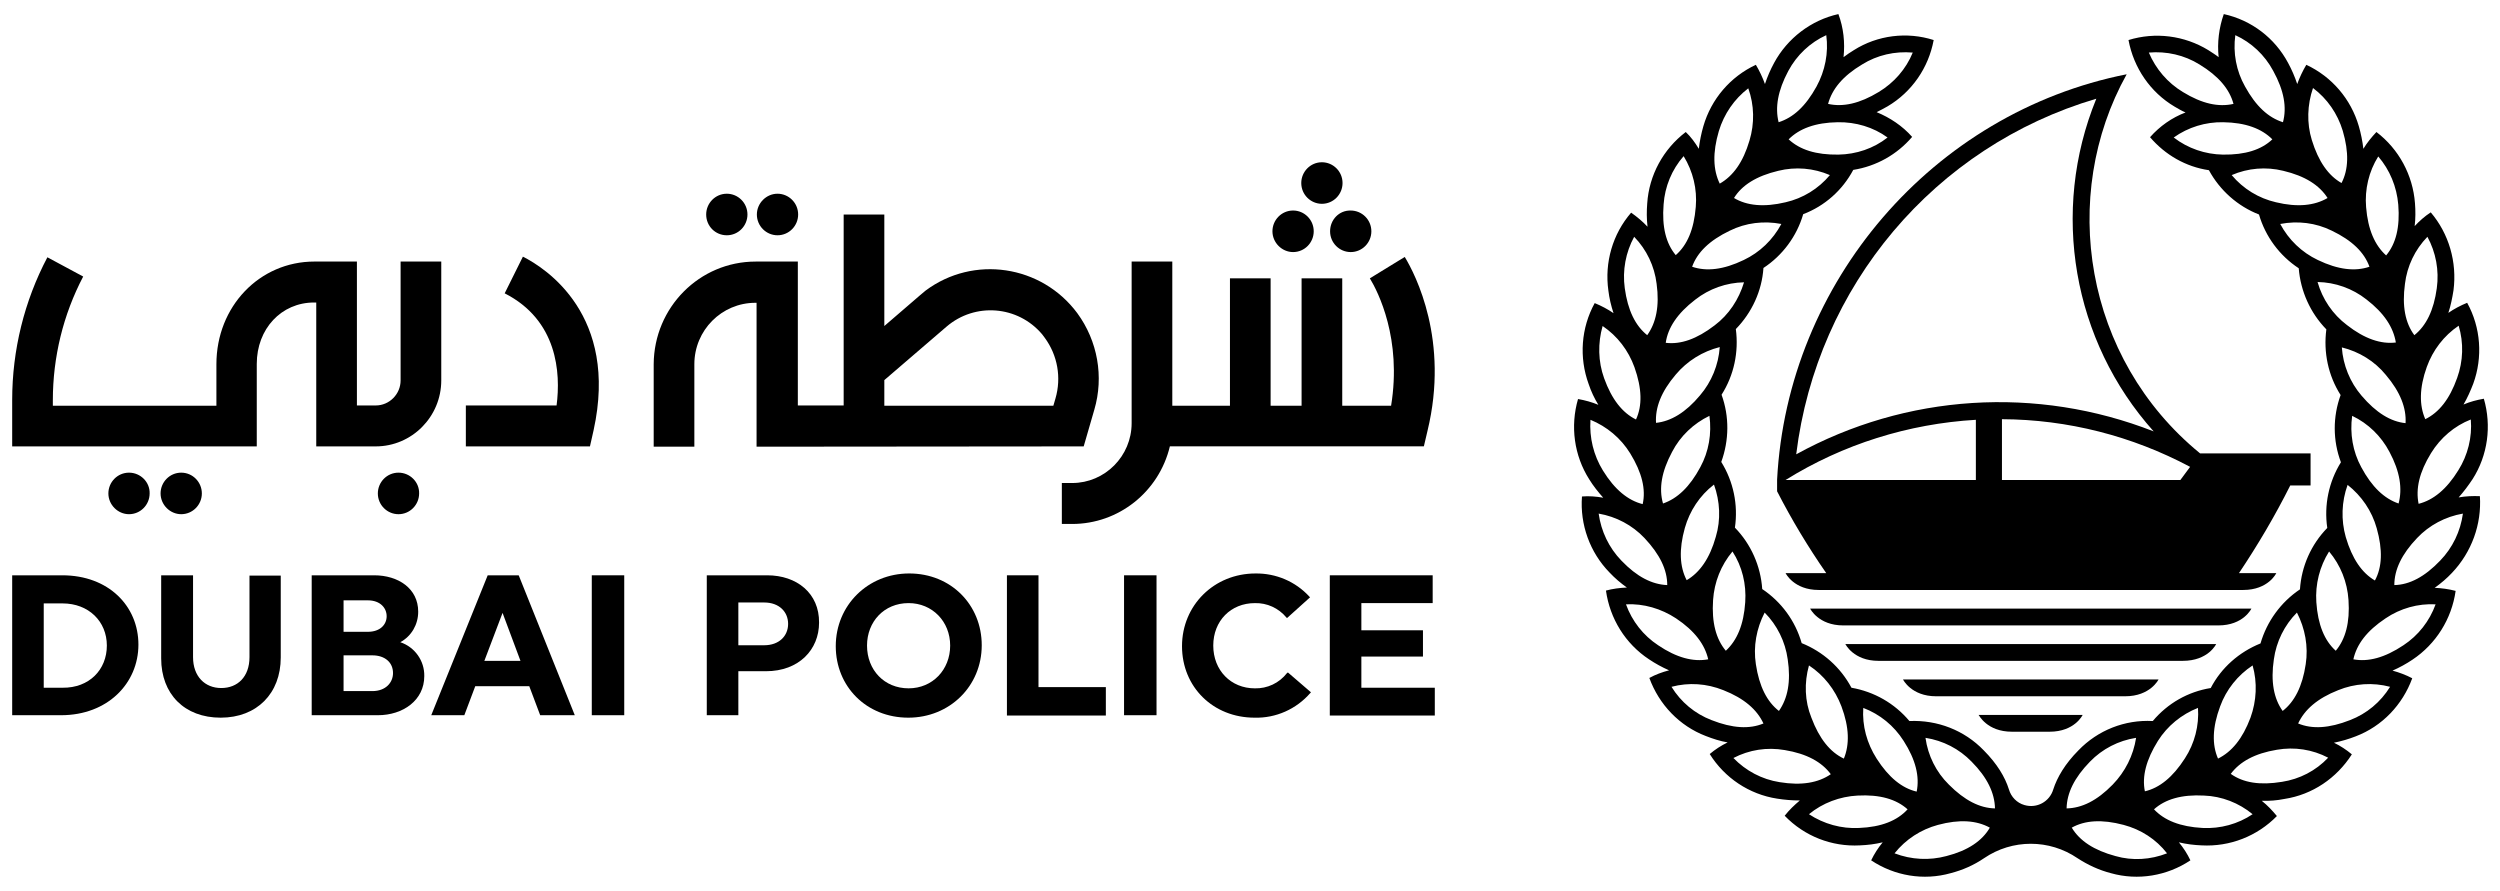 <svg width="174" height="62" viewBox="0 0 174 62" fill="none" xmlns="http://www.w3.org/2000/svg">
<path d="M4.333 40.041H0.848V49.779H4.248C7.501 49.779 9.634 47.547 9.634 44.867C9.634 42.188 7.564 40.041 4.333 40.041ZM4.354 47.866H3.044V41.997H4.354C6.17 41.997 7.437 43.252 7.437 44.931C7.437 46.611 6.212 47.887 4.354 47.866Z" fill="black"/>
<path d="M17.364 45.739C17.364 47.1 16.541 47.887 15.4 47.887C14.26 47.887 13.436 47.079 13.436 45.739V40.041H11.218V45.824C11.218 48.312 12.845 49.95 15.358 49.95C17.871 49.95 19.54 48.27 19.54 45.761V40.062H17.364V45.739Z" fill="black"/>
<path d="M27.861 44.697C28.642 44.272 29.107 43.464 29.107 42.571C29.107 40.955 27.713 40.041 26.045 40.041H21.694V49.779H26.298C28.051 49.779 29.53 48.737 29.53 47.058C29.551 45.995 28.875 45.038 27.861 44.697ZM25.601 43.974H23.912V41.784H25.601C26.467 41.784 26.911 42.316 26.911 42.89C26.911 43.464 26.467 43.974 25.601 43.974ZM23.912 45.612H25.918C26.784 45.612 27.354 46.101 27.354 46.845C27.354 47.504 26.847 48.1 25.918 48.1H23.912V45.612Z" fill="black"/>
<path d="M36.098 40.041H33.944L30.015 49.779H32.317L33.078 47.759H36.837L37.597 49.779H40.005L36.119 40.083L36.098 40.041ZM36.225 45.995H33.711L34.978 42.656L36.225 45.995Z" fill="black"/>
<path d="M43.447 40.041H41.188V49.779H43.447V40.041Z" fill="black"/>
<path d="M53.395 40.041H49.192V49.779H51.389V46.717H53.311C55.613 46.717 57.007 45.208 57.007 43.337C57.028 41.295 55.465 40.041 53.395 40.041ZM51.389 41.933H53.184C54.24 41.933 54.853 42.592 54.853 43.422C54.853 44.251 54.24 44.91 53.184 44.91H51.389V41.933Z" fill="black"/>
<path d="M63.281 39.913C60.408 39.913 58.169 42.125 58.169 44.974C58.169 47.781 60.303 49.95 63.217 49.95C66.09 49.95 68.329 47.76 68.329 44.91C68.329 42.104 66.195 39.913 63.281 39.913ZM63.238 47.908C61.549 47.908 60.345 46.633 60.345 44.932C60.345 43.273 61.528 41.976 63.238 41.976C64.886 41.976 66.132 43.252 66.132 44.932C66.132 46.611 64.907 47.908 63.238 47.908Z" fill="black"/>
<path d="M89.575 46.846C89.026 47.548 88.203 47.93 87.337 47.909C85.668 47.909 84.443 46.655 84.443 44.932C84.443 43.21 85.668 41.977 87.337 41.977C88.181 41.955 88.984 42.317 89.533 42.976L89.575 43.019L91.18 41.573L91.138 41.53C90.167 40.467 88.794 39.893 87.379 39.914C84.506 39.914 82.268 42.125 82.268 44.975C82.268 47.824 84.443 49.95 87.315 49.95C88.794 49.993 90.23 49.355 91.202 48.228L91.244 48.185L89.639 46.803L89.575 46.846Z" fill="black"/>
<path d="M72.279 40.041H70.082V49.801H76.967V47.823H72.279V40.041Z" fill="black"/>
<path d="M80.494 40.041H78.234V49.779H80.494V40.041Z" fill="black"/>
<path d="M94.751 47.866V45.697H99.038V43.868H94.751V41.976H99.714V40.041H92.554V49.801H99.862V47.866H94.751Z" fill="black"/>
<path d="M54.114 16.375C54.917 16.375 55.551 15.716 55.551 14.929C55.551 14.121 54.896 13.483 54.114 13.483C53.333 13.483 52.678 14.143 52.678 14.929C52.678 15.737 53.333 16.375 54.114 16.375Z" fill="black"/>
<path d="M92.005 14.185C92.807 14.185 93.441 13.526 93.441 12.739C93.441 11.931 92.786 11.293 92.005 11.293C91.202 11.293 90.568 11.953 90.568 12.739C90.568 13.547 91.223 14.185 92.005 14.185Z" fill="black"/>
<path d="M89.999 17.544C90.801 17.544 91.435 16.885 91.435 16.098C91.435 15.29 90.78 14.652 89.999 14.652C89.196 14.652 88.562 15.311 88.562 16.098C88.562 16.885 89.217 17.544 89.999 17.544Z" fill="black"/>
<path d="M92.574 16.099C92.574 16.907 93.229 17.544 94.01 17.544C94.813 17.544 95.447 16.885 95.447 16.099C95.447 15.29 94.792 14.653 94.01 14.653C93.208 14.631 92.574 15.29 92.574 16.099Z" fill="black"/>
<path d="M97.771 17.883L95.342 19.372C95.912 20.308 97.581 23.582 96.82 28.239H93.42V19.372H90.59V28.239H88.435V19.372H85.605V28.239H81.592V18.202H78.762V29.451C78.762 31.747 76.903 33.618 74.622 33.618H73.904V36.468H74.622C77.854 36.468 80.663 34.235 81.423 31.067H99.101L99.355 29.982C100.875 23.71 98.531 19.138 97.771 17.883Z" fill="black"/>
<path d="M36.394 17.863L35.126 20.415C38.801 22.286 39.034 25.944 38.738 28.219H32.423V31.068H41.061L41.315 29.941C43.068 21.946 37.999 18.671 36.394 17.863Z" fill="black"/>
<path d="M75.425 31.069L76.164 28.517C76.84 26.221 76.397 23.733 74.981 21.798C72.489 18.439 67.758 17.737 64.421 20.225C64.294 20.331 64.168 20.437 64.041 20.544L61.549 22.691V14.93H58.719V28.22H55.529V18.205H52.594C48.686 18.205 45.518 21.394 45.497 25.349V31.09H48.327V25.349C48.327 22.989 50.228 21.075 52.572 21.075H52.657V31.09L75.425 31.069ZM61.549 26.455L65.879 22.734C67.864 21.033 70.842 21.267 72.531 23.265C72.595 23.35 72.658 23.435 72.722 23.52C73.609 24.733 73.883 26.285 73.461 27.731L73.313 28.241H61.549V26.455Z" fill="black"/>
<path d="M27.735 32.897C26.932 32.897 26.298 33.556 26.298 34.343C26.298 35.151 26.953 35.788 27.735 35.788C28.537 35.788 29.171 35.129 29.171 34.343C29.192 33.556 28.537 32.897 27.735 32.897Z" fill="black"/>
<path d="M12.613 32.897C11.81 32.897 11.176 33.556 11.176 34.343C11.176 35.129 11.831 35.788 12.613 35.788C13.415 35.788 14.049 35.129 14.049 34.343C14.049 33.556 13.415 32.897 12.613 32.897Z" fill="black"/>
<path d="M8.979 32.897C8.177 32.897 7.543 33.556 7.543 34.343C7.543 35.129 8.198 35.788 8.979 35.788C9.782 35.788 10.415 35.129 10.415 34.343C10.437 33.556 9.782 32.897 8.979 32.897Z" fill="black"/>
<path d="M50.587 16.375C51.389 16.375 52.023 15.716 52.023 14.929C52.023 14.121 51.368 13.483 50.587 13.483C49.784 13.483 49.15 14.143 49.15 14.929C49.15 15.737 49.784 16.375 50.587 16.375Z" fill="black"/>
<path d="M27.882 26.476C27.882 27.433 27.101 28.22 26.15 28.22H24.841V18.204H21.884C18.061 18.204 15.062 21.33 15.062 25.349V28.241H3.678V27.858C3.678 24.86 4.396 21.904 5.79 19.247L3.298 17.907C1.692 20.948 0.848 24.371 0.848 27.837V31.069H17.871V25.328C17.871 22.883 19.582 21.054 21.863 21.054H22.011V31.069H26.15C28.664 31.069 30.712 29.006 30.712 26.476V18.204H27.882V26.476Z" fill="black"/>
<path d="M172.601 34.534C172.116 34.513 171.609 34.534 171.123 34.619C171.482 34.215 171.799 33.79 172.095 33.343C173.151 31.685 173.425 29.643 172.876 27.751C172.39 27.836 171.904 27.963 171.461 28.155C171.735 27.687 171.947 27.198 172.137 26.709C172.813 24.859 172.665 22.796 171.714 21.074C171.25 21.265 170.806 21.499 170.405 21.776C170.574 21.265 170.679 20.734 170.764 20.202C171.017 18.246 170.447 16.268 169.18 14.78C168.757 15.056 168.398 15.375 168.061 15.737C168.124 15.205 168.124 14.674 168.082 14.142C167.934 12.186 166.962 10.379 165.399 9.188C165.061 9.549 164.745 9.932 164.491 10.357C164.428 9.826 164.322 9.294 164.174 8.784C163.625 6.891 162.295 5.339 160.52 4.51C160.267 4.935 160.056 5.382 159.887 5.849C159.718 5.339 159.507 4.85 159.253 4.382C158.324 2.639 156.698 1.405 154.776 0.98C154.438 1.937 154.311 2.979 154.417 3.978C154.205 3.808 153.952 3.659 153.698 3.489C152.03 2.468 150.002 2.213 148.144 2.787C148.503 4.722 149.664 6.423 151.354 7.423C151.608 7.572 151.861 7.721 152.114 7.827C151.164 8.188 150.319 8.784 149.643 9.549C150.699 10.783 152.136 11.612 153.741 11.846C154.501 13.249 155.747 14.355 157.226 14.929C157.669 16.46 158.662 17.799 159.992 18.671C160.119 20.266 160.795 21.776 161.914 22.924C161.703 24.519 162.041 26.135 162.907 27.496C162.358 29.005 162.358 30.664 162.928 32.174C162.083 33.535 161.745 35.151 161.978 36.745C160.858 37.894 160.183 39.403 160.077 41.019C158.746 41.912 157.775 43.252 157.331 44.783C155.853 45.378 154.607 46.463 153.867 47.887C152.283 48.143 150.868 48.951 149.833 50.184C147.89 50.078 146.011 50.822 144.659 52.225C143.73 53.161 143.18 54.096 142.906 54.947C142.652 55.797 141.765 56.286 140.899 56.031C140.371 55.883 139.97 55.457 139.822 54.947C139.548 54.075 138.998 53.161 138.069 52.225C136.717 50.822 134.838 50.099 132.895 50.184C131.86 48.951 130.445 48.143 128.861 47.866C128.1 46.441 126.875 45.357 125.397 44.762C124.953 43.209 123.982 41.891 122.651 40.998C122.545 39.403 121.87 37.872 120.75 36.724C120.983 35.129 120.645 33.513 119.8 32.152C120.349 30.643 120.37 28.984 119.821 27.474C120.687 26.113 121.025 24.497 120.814 22.903C121.933 21.755 122.63 20.245 122.736 18.65C124.066 17.778 125.059 16.439 125.502 14.908C127.002 14.334 128.227 13.249 128.987 11.824C130.592 11.569 132.029 10.761 133.085 9.528C132.409 8.762 131.543 8.188 130.614 7.806C130.867 7.678 131.12 7.55 131.374 7.402C133.064 6.402 134.225 4.722 134.584 2.787C132.726 2.192 130.677 2.447 129.03 3.489C128.776 3.638 128.544 3.808 128.311 3.978C128.417 2.958 128.311 1.937 127.952 0.98C126.052 1.405 124.404 2.66 123.475 4.382C123.221 4.85 123.01 5.339 122.841 5.849C122.672 5.382 122.461 4.935 122.208 4.51C120.433 5.339 119.103 6.891 118.554 8.784C118.406 9.294 118.3 9.826 118.237 10.357C117.983 9.932 117.688 9.528 117.329 9.188C115.766 10.379 114.773 12.186 114.646 14.163C114.604 14.695 114.604 15.227 114.667 15.779C114.33 15.418 113.949 15.099 113.527 14.801C112.239 16.29 111.668 18.267 111.943 20.224C112.006 20.755 112.133 21.287 112.302 21.797C111.901 21.521 111.457 21.287 110.992 21.095C110.042 22.818 109.894 24.88 110.57 26.73C110.739 27.241 110.971 27.73 111.246 28.176C110.781 27.985 110.317 27.857 109.831 27.772C109.282 29.665 109.556 31.706 110.612 33.364C110.887 33.811 111.225 34.236 111.584 34.64C111.098 34.555 110.591 34.513 110.105 34.555C109.958 36.511 110.655 38.446 112.027 39.85C112.386 40.233 112.809 40.594 113.231 40.892C112.745 40.913 112.239 40.977 111.774 41.104C112.049 43.061 113.126 44.804 114.773 45.889C115.217 46.186 115.681 46.441 116.167 46.654C115.681 46.782 115.217 46.952 114.794 47.186C115.47 49.036 116.885 50.524 118.723 51.226C119.208 51.417 119.736 51.587 120.243 51.672C119.8 51.885 119.377 52.161 118.997 52.48C120.032 54.139 121.743 55.287 123.686 55.585C124.214 55.67 124.742 55.712 125.27 55.712C124.89 56.031 124.531 56.372 124.214 56.776C125.587 58.2 127.488 58.944 129.452 58.838C129.98 58.817 130.508 58.753 131.036 58.626C130.719 59.008 130.445 59.434 130.233 59.88C131.86 60.965 133.887 61.305 135.767 60.773C136.591 60.56 137.372 60.22 138.09 59.731C140.055 58.392 142.631 58.392 144.595 59.731C145.314 60.199 146.095 60.56 146.919 60.773C148.798 61.305 150.826 60.965 152.452 59.88C152.241 59.434 151.967 59.008 151.65 58.626C152.178 58.753 152.706 58.817 153.234 58.838C155.198 58.944 157.099 58.2 158.472 56.797C158.155 56.414 157.817 56.053 157.416 55.734C157.944 55.755 158.472 55.712 159 55.606C160.943 55.308 162.632 54.16 163.689 52.502C163.308 52.183 162.886 51.906 162.442 51.694C162.97 51.587 163.477 51.438 163.963 51.247C165.801 50.545 167.216 49.057 167.892 47.207C167.448 46.973 166.983 46.803 166.519 46.675C167.004 46.463 167.469 46.208 167.913 45.91C169.539 44.825 170.637 43.082 170.912 41.126C170.426 40.998 169.94 40.934 169.454 40.913C169.898 40.594 170.299 40.254 170.658 39.871C172.031 38.425 172.728 36.49 172.601 34.534ZM129.684 49.27C130.846 49.716 131.817 50.503 132.493 51.566C133.338 52.884 133.613 54.054 133.401 55.096C132.388 54.862 131.458 54.118 130.614 52.799C129.938 51.736 129.6 50.524 129.684 49.27ZM125.904 46.314C126.939 46.994 127.72 47.994 128.164 49.163C128.713 50.63 128.734 51.821 128.333 52.799C127.382 52.353 126.622 51.417 126.073 49.95C125.608 48.802 125.566 47.526 125.904 46.314ZM122.82 42.635C123.686 43.507 124.256 44.655 124.425 45.889C124.658 47.441 124.425 48.61 123.813 49.482C122.989 48.844 122.44 47.781 122.208 46.229C122.017 44.996 122.25 43.741 122.82 42.635ZM120.581 38.383C121.257 39.425 121.553 40.658 121.468 41.912C121.363 43.486 120.898 44.57 120.117 45.293C119.441 44.485 119.124 43.337 119.23 41.764C119.314 40.509 119.779 39.34 120.581 38.383ZM116.378 31.451C116.949 30.345 117.878 29.473 118.976 28.942C119.145 30.175 118.934 31.429 118.342 32.514C117.603 33.896 116.737 34.704 115.745 35.044C115.449 34.002 115.639 32.833 116.378 31.451ZM115.259 29.431C115.195 28.367 115.618 27.262 116.632 26.071C117.434 25.114 118.511 24.455 119.694 24.157C119.61 25.391 119.124 26.581 118.321 27.517C117.329 28.708 116.294 29.324 115.259 29.431ZM117.265 36.745C117.603 35.555 118.3 34.491 119.293 33.726C119.715 34.895 119.779 36.171 119.42 37.362C118.997 38.872 118.3 39.85 117.392 40.381C116.906 39.446 116.843 38.255 117.265 36.745ZM119.335 22.648C118.089 23.604 116.97 23.987 115.935 23.86C116.083 22.818 116.737 21.818 117.983 20.861C118.955 20.096 120.159 19.671 121.384 19.649C121.025 20.84 120.328 21.903 119.335 22.648ZM131.374 9.57C130.402 10.336 129.198 10.74 127.952 10.761C126.389 10.783 125.27 10.421 124.489 9.698C125.228 8.954 126.347 8.529 127.91 8.507C129.156 8.486 130.381 8.848 131.374 9.57ZM129.6 4.488C130.656 3.829 131.881 3.553 133.127 3.659C132.662 4.807 131.817 5.764 130.761 6.402C129.431 7.21 128.269 7.465 127.234 7.231C127.509 6.211 128.248 5.296 129.6 4.488ZM124.467 4.935C125.059 3.829 125.988 2.958 127.108 2.447C127.277 3.68 127.023 4.935 126.432 6.019C125.671 7.402 124.805 8.188 123.792 8.507C123.538 7.487 123.728 6.317 124.467 4.935ZM123.77 11.888C124.974 11.591 126.22 11.697 127.361 12.186C126.558 13.143 125.481 13.802 124.277 14.078C122.757 14.44 121.574 14.312 120.687 13.781C121.236 12.888 122.25 12.25 123.77 11.888ZM119.631 9.124C119.99 7.933 120.708 6.891 121.68 6.147C122.102 7.317 122.123 8.592 121.764 9.783C121.32 11.293 120.624 12.25 119.694 12.781C119.23 11.824 119.187 10.634 119.631 9.124ZM120.391 16.056C121.511 15.503 122.757 15.354 123.982 15.588C123.39 16.694 122.482 17.566 121.363 18.097C119.948 18.778 118.765 18.905 117.772 18.565C118.131 17.566 118.976 16.736 120.391 16.056ZM115.787 14.227C115.871 12.994 116.357 11.803 117.181 10.868C117.836 11.931 118.131 13.164 118.026 14.397C117.899 15.971 117.434 17.055 116.632 17.757C115.956 16.949 115.66 15.801 115.787 14.227ZM113.738 16.481C114.604 17.374 115.153 18.522 115.301 19.756C115.512 21.308 115.259 22.477 114.646 23.328C113.823 22.669 113.295 21.606 113.083 20.053C112.914 18.82 113.147 17.566 113.738 16.481ZM111.542 22.69C112.577 23.392 113.337 24.391 113.759 25.561C114.287 27.049 114.308 28.24 113.865 29.197C112.914 28.729 112.175 27.793 111.647 26.326C111.225 25.157 111.204 23.881 111.542 22.69ZM110.697 29.218C111.837 29.686 112.809 30.494 113.464 31.557C114.287 32.897 114.562 34.066 114.33 35.087C113.316 34.832 112.386 34.087 111.563 32.748C110.908 31.685 110.612 30.451 110.697 29.218ZM112.851 39.02C111.985 38.127 111.436 36.979 111.267 35.746C112.492 35.959 113.611 36.554 114.456 37.447C115.533 38.595 116.04 39.658 116.04 40.722C114.984 40.679 113.928 40.148 112.851 39.02ZM115.407 44.91C114.372 44.23 113.59 43.231 113.168 42.061C114.393 41.997 115.618 42.359 116.653 43.039C117.962 43.911 118.659 44.868 118.892 45.889C117.857 46.08 116.695 45.782 115.407 44.91ZM119.124 50.12C117.962 49.674 116.991 48.866 116.336 47.802C117.54 47.483 118.786 47.569 119.948 48.036C121.405 48.61 122.292 49.397 122.736 50.354C121.764 50.758 120.581 50.694 119.124 50.12ZM123.855 54.437C122.63 54.245 121.511 53.65 120.645 52.757C121.743 52.183 122.989 51.991 124.214 52.204C125.756 52.459 126.791 53.033 127.424 53.884C126.558 54.479 125.397 54.692 123.855 54.437ZM129.389 57.626C128.164 57.69 126.939 57.35 125.904 56.669C126.854 55.883 128.058 55.436 129.283 55.372C130.846 55.287 131.986 55.627 132.768 56.329C132.05 57.116 130.951 57.562 129.389 57.626ZM135.471 59.582C134.289 59.901 133.021 59.838 131.86 59.391C132.641 58.413 133.697 57.733 134.88 57.413C136.38 57.01 137.562 57.095 138.492 57.605C137.964 58.519 136.971 59.2 135.471 59.582ZM135.64 54.607C134.753 53.735 134.183 52.587 134.014 51.353C135.239 51.545 136.358 52.119 137.224 53.012C138.323 54.118 138.83 55.202 138.851 56.265C137.795 56.244 136.739 55.712 135.64 54.607ZM171.968 29.197C172.073 30.43 171.757 31.685 171.102 32.727C170.278 34.066 169.349 34.81 168.335 35.066C168.124 34.024 168.377 32.875 169.201 31.536C169.856 30.473 170.827 29.643 171.968 29.197ZM171.123 22.669C171.482 23.86 171.44 25.135 171.017 26.305C170.489 27.793 169.75 28.708 168.8 29.175C168.377 28.219 168.377 27.007 168.905 25.539C169.328 24.37 170.088 23.37 171.123 22.669ZM167.385 19.756C167.532 18.522 168.082 17.374 168.948 16.481C169.539 17.566 169.771 18.82 169.602 20.053C169.391 21.606 168.863 22.669 168.039 23.328C167.406 22.477 167.173 21.308 167.385 19.756ZM164.343 32.514C163.752 31.429 163.541 30.175 163.71 28.942C164.829 29.473 165.737 30.366 166.307 31.451C167.047 32.833 167.216 34.024 166.941 35.044C165.948 34.704 165.082 33.896 164.343 32.514ZM165.294 40.403C164.386 39.871 163.71 38.893 163.266 37.383C162.928 36.193 162.97 34.917 163.393 33.747C164.364 34.513 165.082 35.555 165.42 36.767C165.843 38.276 165.801 39.467 165.294 40.403ZM164.364 27.538C163.562 26.603 163.076 25.412 162.992 24.179C164.195 24.476 165.273 25.135 166.054 26.092C167.068 27.283 167.49 28.41 167.427 29.452C166.392 29.346 165.378 28.729 164.364 27.538ZM165.526 10.889C166.329 11.824 166.814 12.994 166.92 14.248C167.047 15.822 166.751 16.97 166.075 17.778C165.294 17.076 164.808 15.992 164.681 14.419C164.576 13.185 164.871 11.931 165.526 10.889ZM160.985 6.126C161.978 6.87 162.696 7.912 163.055 9.103C163.498 10.612 163.456 11.803 162.97 12.739C162.062 12.228 161.365 11.25 160.901 9.741C160.542 8.571 160.584 7.295 160.985 6.126ZM155.578 2.447C156.698 2.958 157.627 3.829 158.218 4.935C158.979 6.317 159.169 7.487 158.894 8.507C157.88 8.188 157.014 7.402 156.254 6.019C155.642 4.935 155.409 3.68 155.578 2.447ZM151.924 6.402C150.868 5.764 150.045 4.807 149.559 3.659C150.784 3.553 152.03 3.829 153.086 4.488C154.417 5.296 155.177 6.211 155.451 7.231C154.417 7.465 153.276 7.231 151.924 6.402ZM154.712 10.761C153.487 10.74 152.283 10.336 151.291 9.57C152.304 8.848 153.508 8.486 154.733 8.507C156.296 8.529 157.416 8.954 158.155 9.698C157.395 10.421 156.275 10.783 154.712 10.761ZM155.325 12.186C156.465 11.697 157.711 11.591 158.915 11.888C160.436 12.25 161.429 12.888 161.999 13.781C161.091 14.312 159.908 14.44 158.408 14.078C157.204 13.802 156.127 13.143 155.325 12.186ZM158.704 15.588C159.929 15.354 161.175 15.503 162.295 16.056C163.71 16.736 164.554 17.566 164.914 18.565C163.921 18.905 162.738 18.778 161.323 18.097C160.204 17.566 159.295 16.694 158.704 15.588ZM161.302 19.628C162.527 19.649 163.731 20.075 164.702 20.84C165.948 21.797 166.582 22.796 166.751 23.838C165.716 23.966 164.576 23.583 163.351 22.626C162.358 21.882 161.64 20.819 161.302 19.628ZM162.104 38.383C162.907 39.34 163.372 40.509 163.456 41.764C163.562 43.337 163.245 44.485 162.569 45.293C161.788 44.592 161.323 43.486 161.217 41.912C161.133 40.658 161.45 39.425 162.104 38.383ZM158.261 45.889C158.429 44.655 159 43.507 159.866 42.635C160.436 43.741 160.668 44.996 160.478 46.229C160.246 47.781 159.697 48.844 158.873 49.482C158.261 48.632 158.028 47.441 158.261 45.889ZM154.522 49.163C154.945 47.994 155.747 46.994 156.782 46.314C157.12 47.505 157.057 48.781 156.634 49.95C156.085 51.417 155.325 52.331 154.374 52.799C153.952 51.843 153.973 50.63 154.522 49.163ZM150.192 51.566C150.847 50.524 151.84 49.716 152.98 49.27C153.065 50.503 152.748 51.736 152.072 52.778C151.227 54.096 150.298 54.841 149.284 55.075C149.073 54.054 149.369 52.884 150.192 51.566ZM145.461 53.012C146.327 52.119 147.447 51.545 148.672 51.353C148.482 52.587 147.911 53.714 147.045 54.607C145.947 55.734 144.891 56.244 143.835 56.265C143.856 55.202 144.363 54.139 145.461 53.012ZM147.236 59.582C145.736 59.178 144.743 58.519 144.194 57.605C145.102 57.095 146.285 57.01 147.806 57.413C149.01 57.733 150.066 58.413 150.826 59.391C149.686 59.838 148.418 59.923 147.236 59.582ZM153.297 57.626C151.734 57.541 150.636 57.095 149.918 56.329C150.699 55.627 151.84 55.287 153.403 55.372C154.628 55.415 155.832 55.883 156.782 56.669C155.768 57.35 154.543 57.69 153.297 57.626ZM158.831 54.415C157.289 54.67 156.127 54.479 155.261 53.862C155.895 53.012 156.93 52.438 158.472 52.183C159.697 51.97 160.943 52.161 162.041 52.736C161.175 53.65 160.056 54.224 158.831 54.415ZM163.562 50.12C162.104 50.694 160.922 50.758 159.95 50.354C160.394 49.397 161.281 48.61 162.738 48.036C163.879 47.569 165.146 47.483 166.35 47.802C165.695 48.866 164.723 49.674 163.562 50.12ZM169.518 42.061C169.095 43.231 168.314 44.23 167.279 44.91C165.97 45.782 164.829 46.08 163.794 45.889C164.026 44.847 164.723 43.911 166.033 43.039C167.068 42.338 168.293 41.997 169.518 42.061ZM166.645 40.722C166.645 39.658 167.152 38.574 168.229 37.447C169.074 36.554 170.194 35.959 171.419 35.746C171.25 36.979 170.701 38.127 169.835 39.02C168.757 40.148 167.701 40.7 166.645 40.722Z" fill="black"/>
<path d="M123.686 33.386V34.194C124.699 36.171 125.84 38.064 127.107 39.892H124.277C124.277 39.892 124.847 41.062 126.579 41.062H156.127C157.88 41.062 158.429 39.892 158.429 39.892H155.831C157.141 37.936 158.345 35.895 159.401 33.79H160.816V31.557H153.128C145.039 24.944 143.307 13.632 148.017 5.169C134.52 7.848 124.404 19.628 123.686 33.386ZM124.277 33.407C128.269 30.919 132.831 29.494 137.52 29.218V33.407H124.277ZM152.431 32.493L151.755 33.407H139.336V29.176C143.919 29.197 148.397 30.345 152.431 32.493ZM149.896 30.026C141.765 26.837 132.662 27.411 125.016 31.621C126.452 19.905 134.647 10.187 145.904 6.87C142.694 14.716 144.257 23.732 149.896 30.026Z" fill="black"/>
<path d="M140.032 50.928H142.651C144.404 50.928 144.953 49.758 144.953 49.758H137.709C137.73 49.758 138.279 50.928 140.032 50.928Z" fill="black"/>
<path d="M150.234 47.292H132.45C132.45 47.292 133.02 48.461 134.752 48.461H147.911C149.664 48.461 150.234 47.292 150.234 47.292Z" fill="black"/>
<path d="M154.246 44.826H128.437C128.437 44.826 129.007 45.995 130.739 45.995H151.923C153.697 45.995 154.246 44.826 154.246 44.826Z" fill="black"/>
<path d="M156.697 42.36H125.987C125.987 42.36 126.558 43.529 128.289 43.529H154.395C156.148 43.529 156.697 42.36 156.697 42.36Z" fill="black"/>
</svg>
